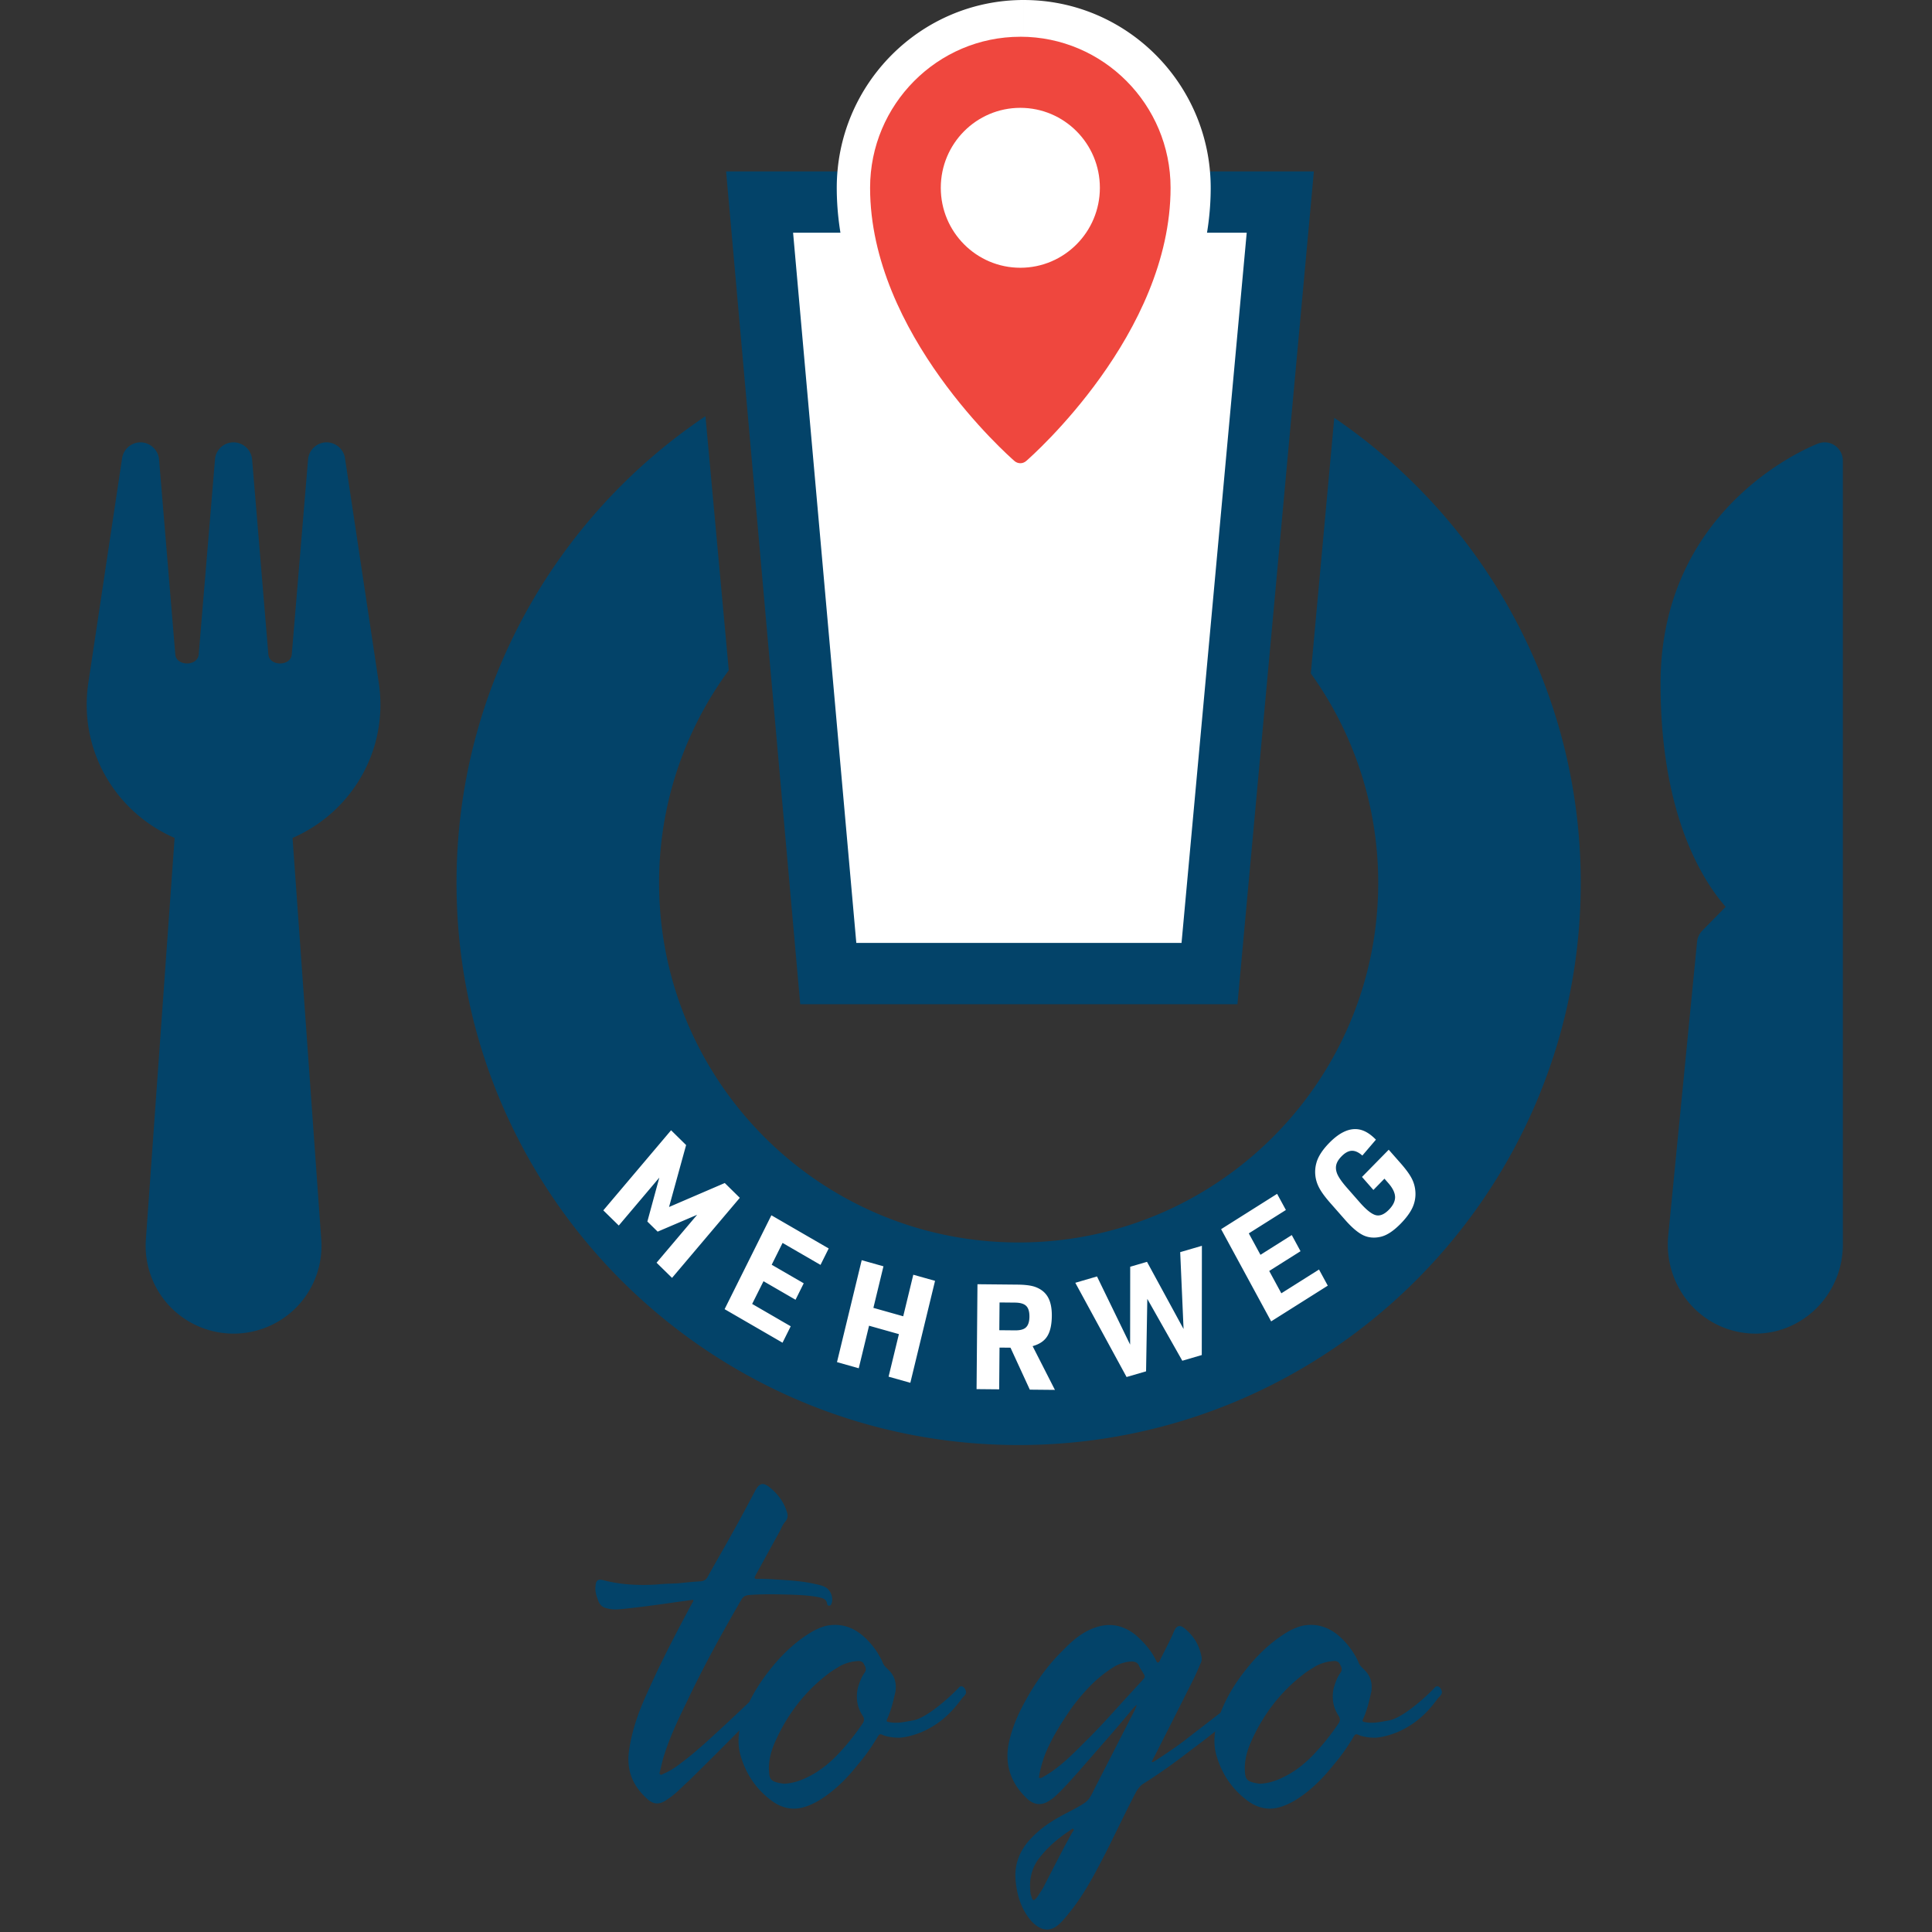<?xml version="1.0" encoding="UTF-8"?> <svg xmlns="http://www.w3.org/2000/svg" viewBox="0 0 552 552"><rect x="0" y="0" width="552" height="552" fill="#333333" stroke="none"/><path d="M348.733 489.333c1.65-4.25 3.907-8.01 6.691-11.596 3.26-4.263 7.077-8.08 11.677-11 1.576-1.01 3.256-1.796 5.053-2.245 4.154-.786 7.635.449 10.666 3.143a22.114 22.114 0 0 1 5.278 7.183c.224.677.561 1.126 1.01 1.575.337.334.674.674 1.011 1.01 1.572 1.682 2.021 3.703 1.68 5.952-.558 2.466-1.119 4.937-2.129 7.295-.562 1.238-.562 1.238.785 1.459 2.246.34 4.267-.221 6.4-.561 3.818-.67 10.218-6.397 12.913-9.204.333-.45.782-.79 1.46-.34.561.449.894 1.35.67 1.909-.22.449-.558.789-.899 1.122-1.68 2.137-4.937 6.965-11.786 9.88-2.245.903-4.379 1.46-6.287 1.573-1.797 0-3.144-.221-4.492-.67-1.122-.561-1.235-.34-1.796.558-1.684 2.807-3.48 5.389-5.614 7.859-2.583 3.257-5.39 6.176-8.758 8.646-2.02 1.46-4.267 2.807-6.737 3.48-3.48 1.01-6.737 0-9.428-2.133-4.379-3.368-7.186-7.747-8.646-13.024-.565-2.188-.596-4.378-.262-6.512a200.956 200.956 0 0 1-6.702 5.165c-4.492 3.48-8.979 6.736-13.81 9.768-.896.56-1.46 1.347-2.022 2.246-3.14 5.95-5.95 12.014-8.979 17.964-2.919 5.615-5.839 11.225-9.768 16.165-1.014 1.235-2.025 2.583-3.257 3.706-2.136 2.02-4.49 2.136-6.849.228-1.01-.79-1.8-1.8-2.47-2.811-1.909-2.916-2.807-6.175-3.144-9.652-.449-4.38.895-8.197 3.702-11.457 1.572-1.796 3.372-3.364 5.281-4.715 2.582-1.793 5.277-3.141 8.08-4.6 3.706-2.134 3.706-2.021 5.615-5.951 3.817-7.411 7.522-14.71 11.34-22.116a6.575 6.575 0 0 0 .565-1.572c-.565.56-1.127 1.119-1.576 1.68-4.828 5.839-9.88 11.453-14.817 17.18-2.137 2.36-4.158 4.715-6.404 6.849a12.102 12.102 0 0 1-2.69 2.02c-1.573.899-3.257.899-4.833-.111-.333-.225-.673-.45-1.01-.786-4.267-4.042-6.284-8.98-5.386-14.934 1.011-5.726 3.477-10.666 6.396-15.603 2.583-4.27 5.615-8.31 9.211-11.79 2.467-2.582 5.165-4.944 8.533-6.287 4.488-1.797 8.642-1.123 12.46 2.02 2.246 2.022 4.27 4.267 5.614 7.07.116.229.228.566.561.678.45-.228.565-.561.678-.898 1.347-2.698 2.807-5.39 3.93-8.084.785-1.685 1.68-1.91 3.028-.786 2.47 2.02 4.045 4.49 4.715 7.63.225.79.225 1.689-.22 2.475a139.164 139.164 0 0 1-1.688 3.814 4224.222 4224.222 0 0 1-11.453 22.68c-.333.562-.562 1.01-.783 1.576.562 0 .783-.228 1.123-.45 2.807-1.8 5.614-3.708 8.306-5.73 3.391-2.663 6.84-5.268 10.263-7.94Zm-42.039 33.204c-.109-.112-.22 0-.337 0-3.252 2.13-6.287 4.488-8.758 7.523-2.803 3.14-3.705 6.849-3.144 11 .116.449.225.786.341 1.126.224.783.558.895 1.123.334.221-.225.336-.45.561-.674.67-1.12 1.46-2.133 2.018-3.368 2.586-4.937 5.056-9.993 7.86-14.93.227-.341.564-.562.336-1.011Zm-95.42-28.16a1371.447 1371.447 0 0 1-14.387 14.35c-1.909 1.684-3.593 3.593-5.726 5.052-.334.225-.67.449-1.007.674-1.797 1.123-3.256 1.123-4.94-.225-4.267-3.705-6.288-8.196-5.502-13.922.786-5.727 2.694-11.116 5.052-16.281 3.93-8.867 8.421-17.512 13.025-26.042.11-.228.45-.453.224-.902-2.133.337-4.266.56-6.4.902-4.828.67-9.656 1.344-14.484 1.793-1.123.112-2.358.112-3.593-.225-1.235-.224-2.133-.898-2.582-2.133-.562-1.46-1.01-2.804-.786-4.38.112-1.571.786-1.908 2.133-1.571 5.165 1.347 10.33 1.572 15.491 1.239 2.025-.228 4.046-.228 6.063-.341 2.134-.224 4.267-.45 6.4-.561.902-.11 1.46-.45 1.91-1.235 2.47-4.491 5.052-8.87 7.522-13.355 2.133-3.817 4.154-7.638 6.175-11.456 1.123-2.021 2.134-2.25 3.93-.898 2.246 1.797 4.042 4.039 4.941 6.849.45 1.123.45 2.133-.449 3.144-.674.782-1.123 1.909-1.572 2.807-2.246 4.039-4.492 8.193-6.737 12.235-.113.225-.113.34-.225.449-.224.453-.224.674.337.786h.337c2.133-.112 4.38.116 6.512.225 3.37.224 6.737.449 9.993 1.235 1.123.224 2.246.449 3.253 1.123 1.238.9 1.91 2.81 1.46 4.27-.109.333-.222.782-.783.782-.337 0-.56-.337-.56-.673-.226-1.235-1.237-1.46-2.135-1.685-2.582-.561-5.277-.673-7.972-.786-4.042-.112-8.196-.224-12.35.113-.899.112-1.46.449-1.909 1.123-5.614 9.656-11 19.42-15.72 29.414-2.466 5.052-4.828 9.996-6.512 15.382-.449 1.46-.782 2.919-1.119 4.379-.112.34-.225.674 0 .898.337.337.67 0 .895-.112 1.908-.786 3.593-1.905 5.168-3.144 3.028-2.246 5.947-4.828 8.754-7.407 3.606-3.281 7.152-6.617 10.682-9.972 1.467-3.042 3.27-5.85 5.374-8.558 3.257-4.263 7.074-8.08 11.678-11 1.572-1.01 3.256-1.796 5.052-2.245 4.155-.786 7.635.449 10.663 3.143a22.042 22.042 0 0 1 5.278 7.183c.224.677.565 1.126 1.01 1.575.341.334.674.674 1.014 1.01 1.57 1.682 2.018 3.703 1.684 5.952-.564 2.466-1.126 4.937-2.133 7.295-.565 1.238-.565 1.238.783 1.459 2.245.34 4.27-.221 6.4-.561 3.817-.67 10.217-6.397 12.912-9.204.337-.45.786-.79 1.46-.34.561.449.898 1.35.673 1.909-.224.449-.56.789-.898 1.122-1.684 2.137-4.94 6.965-11.79 9.88-2.245.903-4.379 1.46-6.287 1.573-1.793 0-3.144-.221-4.488-.67-1.126-.561-1.235-.34-1.8.558-1.684 2.807-3.477 5.389-5.61 7.859-2.583 3.257-5.39 6.176-8.758 8.646-2.02 1.46-4.267 2.807-6.737 3.48-3.48 1.01-6.737 0-9.432-2.133-4.379-3.368-7.186-7.747-8.645-13.024-.59-2.296-.598-4.593-.21-6.826Zm148.978 15.248a15.328 15.328 0 0 0 4.495-1.011c4.038-1.572 7.407-4.042 10.438-7.186a66.67 66.67 0 0 0 7.074-8.757c.674-.9.786-1.572.112-2.583-1.459-2.246-1.908-4.824-1.347-7.635.45-1.568 1.01-3.256 2.021-4.6.561-.898.225-1.575-.225-2.358-.336-.786-1.122-1.01-1.908-.898-1.685.112-3.257.56-4.828 1.347-1.236.783-2.47 1.46-3.59 2.358-6.624 5.053-11.565 11.562-14.933 19.084-1.127 2.47-1.909 5.053-1.909 7.972.112 3.032.333 3.706 4.151 4.267h.45Zm-135.968 0a15.33 15.33 0 0 0 4.491-1.011c4.042-1.572 7.41-4.042 10.442-7.186a67.08 67.08 0 0 0 7.074-8.757c.673-.9.782-1.572.112-2.583-1.46-2.246-1.909-4.824-1.348-7.635.45-1.568 1.011-3.256 2.018-4.6.565-.898.225-1.575-.225-2.358-.333-.786-1.119-1.01-1.905-.898-1.684.112-3.256.56-4.828 1.347-1.235.783-2.47 1.46-3.593 2.358-6.624 5.053-11.565 11.562-14.933 19.084-1.123 2.47-1.909 5.053-1.909 7.972.112 3.032.337 3.706 4.154 4.267h.45Zm72.533-1.684c.782.224 1.123-.225 1.572-.45 4.488-2.578 8.084-6.287 11.786-9.992 4.495-4.38 8.645-9.207 12.912-13.807 1.24-1.348 2.47-2.7 3.71-4.046.332-.45.332-.898 0-1.344-.45-.786-1.012-1.575-1.352-2.358-.449-1.01-1.235-1.235-2.246-1.235a10.778 10.778 0 0 0-5.16 1.684 36.646 36.646 0 0 0-6.854 5.61c-2.02 2.138-3.93 4.38-5.61 6.85-2.698 3.93-5.169 7.972-6.965 12.35-.783 2.134-1.46 4.38-1.793 6.738ZM201.557 118.912l6.664 72.597a102.227 102.227 0 0 0-19.91 60.758c0 56.701 46.032 102.726 102.73 102.726 56.702 0 102.734-46.028 102.734-102.726a102.27 102.27 0 0 0-19.253-59.86l6.702-73.025c42.491 28.913 70.421 77.66 70.421 132.885 0 88.638-71.965 160.603-160.603 160.603-88.642 0-160.607-71.965-160.607-160.603 0-55.527 28.235-104.506 71.122-133.355Z" fill="#034369" fill-rule="nonzero"></path><path d="M345.571 278.161H236.65L217.028 57.733h148.771l-20.228 220.428Z" fill="#fff" fill-rule="nonzero"></path><path d="M345.571 278.161H236.65L217.028 57.733h148.771l-20.228 220.428Z" fill="none" stroke="#034369" stroke-width="17.509"></path><path d="M249.564 53.653c0-23.797 19.257-43.158 42.927-43.158 23.67 0 42.926 19.361 42.926 43.158 0 41.719-39.59 76.614-41.274 78.08a2.55 2.55 0 0 1-1.652.618 2.542 2.542 0 0 1-1.65-.618c-1.687-1.463-41.277-36.354-41.277-78.08Z" fill="#ef473e" fill-rule="nonzero"></path><path d="M239.073 53.653c0 24.045 11.316 45.368 21.965 60.245 10.765 15.042 21.747 24.74 22.93 25.765l13.75-15.863c-.505-.439-10.16-8.916-19.613-22.116-9.565-13.368-18.035-30.35-18.035-48.031h-20.997Zm44.895 86.01a13.011 13.011 0 0 0 8.526 3.186v-20.996a7.95 7.95 0 0 1 5.221 1.943l-13.744 15.867h-.003Zm8.526 3.183c3.134 0 6.162-1.13 8.527-3.183l-13.755-15.867a8.009 8.009 0 0 1 5.228-1.943v20.996-.003Zm8.544-3.193c1.158-1.018 12.14-10.713 22.912-25.755 10.65-14.877 21.965-36.2 21.965-60.245h-20.993c0 17.677-8.477 34.66-18.045 48.024-9.446 13.2-19.102 21.684-19.621 22.133l13.779 15.839v.004h.003Zm44.877-86c0-29.544-23.902-53.65-53.42-53.65v20.99c17.82 0 32.427 14.61 32.427 32.66h20.993ZM292.495 0c-29.52 0-53.422 24.112-53.422 53.653h20.993c0-18.05 14.607-32.66 32.428-32.66V0Zm-1.657 131.733-6.877 7.93h.007l6.87-7.93Zm3.305 0 6.87 7.93.018-.014-6.888-7.916Z" fill="#fff" fill-rule="nonzero"></path><path d="M292.494 24.344c16.05 0 29.08 13.028 29.08 29.077 0 16.05-13.03 29.08-29.08 29.08-16.049 0-29.08-13.03-29.08-29.08 0-16.05 13.031-29.077 29.08-29.077Z" fill="#fff"></path><path d="M291.522 76.502c-12.55 0-22.726-10.232-22.726-22.842 0-12.621 10.175-22.85 22.726-22.85 12.548 0 22.727 10.229 22.727 22.843 0 12.617-10.18 22.849-22.727 22.849Zm0-66c-23.67 0-42.926 19.358-42.926 43.158 0 41.719 39.59 76.614 41.274 78.077.46.393 1.045.61 1.652.614.586 0 1.176-.21 1.65-.614 1.687-1.47 41.277-36.362 41.277-78.084 0-23.793-19.257-43.158-42.927-43.158v.007Z" fill="#ef473e" fill-rule="nonzero"></path><path d="M524.333 127.35a5.14 5.14 0 0 0-4.74-.666c-.222.077-11.338 4.232-22.481 14.723-11.32 10.653-22.67 27.846-22.67 53.937 0 37.28 11.908 56.105 18.61 63.744l-6.667 6.793a5.31 5.31 0 0 0-1.508 3.228l-8.239 83.936a25.83 25.83 0 0 0 6.326 19.621 24.931 24.931 0 0 0 18.558 8.369c13.786 0 25.007-11.425 25.007-25.463V131.68a5.287 5.287 0 0 0-2.196-4.33Zm-425.765 3.552a5.352 5.352 0 0 0-5.253-4.52h-.179a5.35 5.35 0 0 0-5.115 4.86l-4.657 55.737c-.29 3.438-6.403 3.438-6.69 0l-4.646-55.737a5.374 5.374 0 0 0-5.299-4.86c-2.765 0-5.073 2.113-5.298 4.86l-4.656 55.737c-.288 3.438-6.403 3.438-6.691 0l-4.642-55.737c-.253-2.66-2.456-4.75-5.123-4.86h-.176a5.334 5.334 0 0 0-5.252 4.52l-9.65 64.196c-2.841 18.814 7.394 36.807 24.646 44.309l-8.21 114.803a25.127 25.127 0 0 0 6.666 18.85 25.194 25.194 0 0 0 18.365 7.975h.042c6.948 0 13.646-2.905 18.376-7.976a25.124 25.124 0 0 0 6.667-18.845L83.582 239.41c17.253-7.505 27.48-25.498 24.642-44.315l-9.66-64.19v-.003h.004Z" fill="#034369"></path><path d="m392.403 339.99-3.263-3.72 7.638-7.779 3.425 3.891c1.449 1.656 2.48 3.056 3.088 4.21a9.417 9.417 0 0 1 1.087 3.65 9.31 9.31 0 0 1-.772 4.702c-.666 1.473-1.807 3.035-3.42 4.684-2.036 2.07-3.906 3.309-5.629 3.72-1.824.441-3.508.304-5.038-.408-1.534-.737-3.267-2.203-5.207-4.414l-4.316-4.912c-1.604-1.832-2.705-3.386-3.298-4.663a9.501 9.501 0 0 1-.6-6.632c.48-1.828 1.715-3.758 3.701-5.786 3.028-3.088 5.902-4.354 8.628-3.81 1.565.315 3.123 1.28 4.692 2.898l-3.877 4.537c-1.064-.94-2.07-1.397-3.018-1.362-.947.035-1.93.562-2.93 1.59-.758.768-1.242 1.526-1.46 2.27-.217.747-.182 1.55.106 2.407.358 1.074 1.323 2.505 2.891 4.291l3.677 4.19c1.867 2.13 3.397 3.344 4.586 3.649 1.183.291 2.421-.225 3.726-1.551 1.204-1.232 1.797-2.446 1.776-3.65-.035-1.213-.68-2.54-1.944-3.978l-1.095-1.25-3.158 3.222v.003h.004Zm-220.025 5.824 19.358-22.88 4.295 4.227-4.877 17.698 15.92-6.852 4.297 4.228-19.361 22.877-4.421-4.337 11.593-13.695-11.28 4.818-2.941-2.888 3.417-12.554-11.585 13.695-4.422-4.337h.007Zm190.807 31.723-14.298-26.344 16-10.095 2.509 4.614-10.597 6.68 3.33 6.127 8.948-5.642 2.501 4.61-8.947 5.646 3.463 6.38 10.765-6.794 2.505 4.61-16.175 10.204-.004.004Zm-77.666 2.526 4.487.042c1.369.014 2.362-.228 2.983-.726.737-.597 1.12-1.656 1.133-3.19.01-1.449-.301-2.477-.94-3.08-.621-.611-1.691-.923-3.21-.937l-4.387-.042-.07 7.933h.004Zm-78.491-6.014 13.368-26.825 16.375 9.481-2.34 4.695-10.842-6.277-3.105 6.238 9.15 5.298-2.34 4.702-9.15-5.298-3.243 6.491 11.018 6.386-2.34 4.691-16.551-9.582Zm114.849 19.382L307.23 366.51l6.197-1.811 9.463 19.474.024-22.246 4.8-1.403 10.446 19.193-.962-21.962 6.2-1.81-.035 31.21-5.561 1.628-10-17.677-.354 20.702-5.569 1.624h-.003Zm-82.737-4.249 7.06-29.13 6.217 1.751-2.877 11.874 8.523 2.403 2.877-11.873 6.217 1.747-7.063 29.13-6.214-1.75 2.948-12.155-8.527-2.4-2.947 12.154-6.214-1.754v.003Zm46.438-4.158-.098 11.93-6.46-.06.257-29.971 11.375.112c2.21.02 3.905.231 5.077.642 1.663.593 2.877 1.554 3.65 2.888.778 1.333 1.157 3.126 1.143 5.379-.024 2.572-.463 4.526-1.323 5.873-.842 1.334-2.235 2.26-4.164 2.79l6.371 12.505-7.175-.07-5.516-11.986-3.137-.032Z" fill="#fff"></path></svg> 